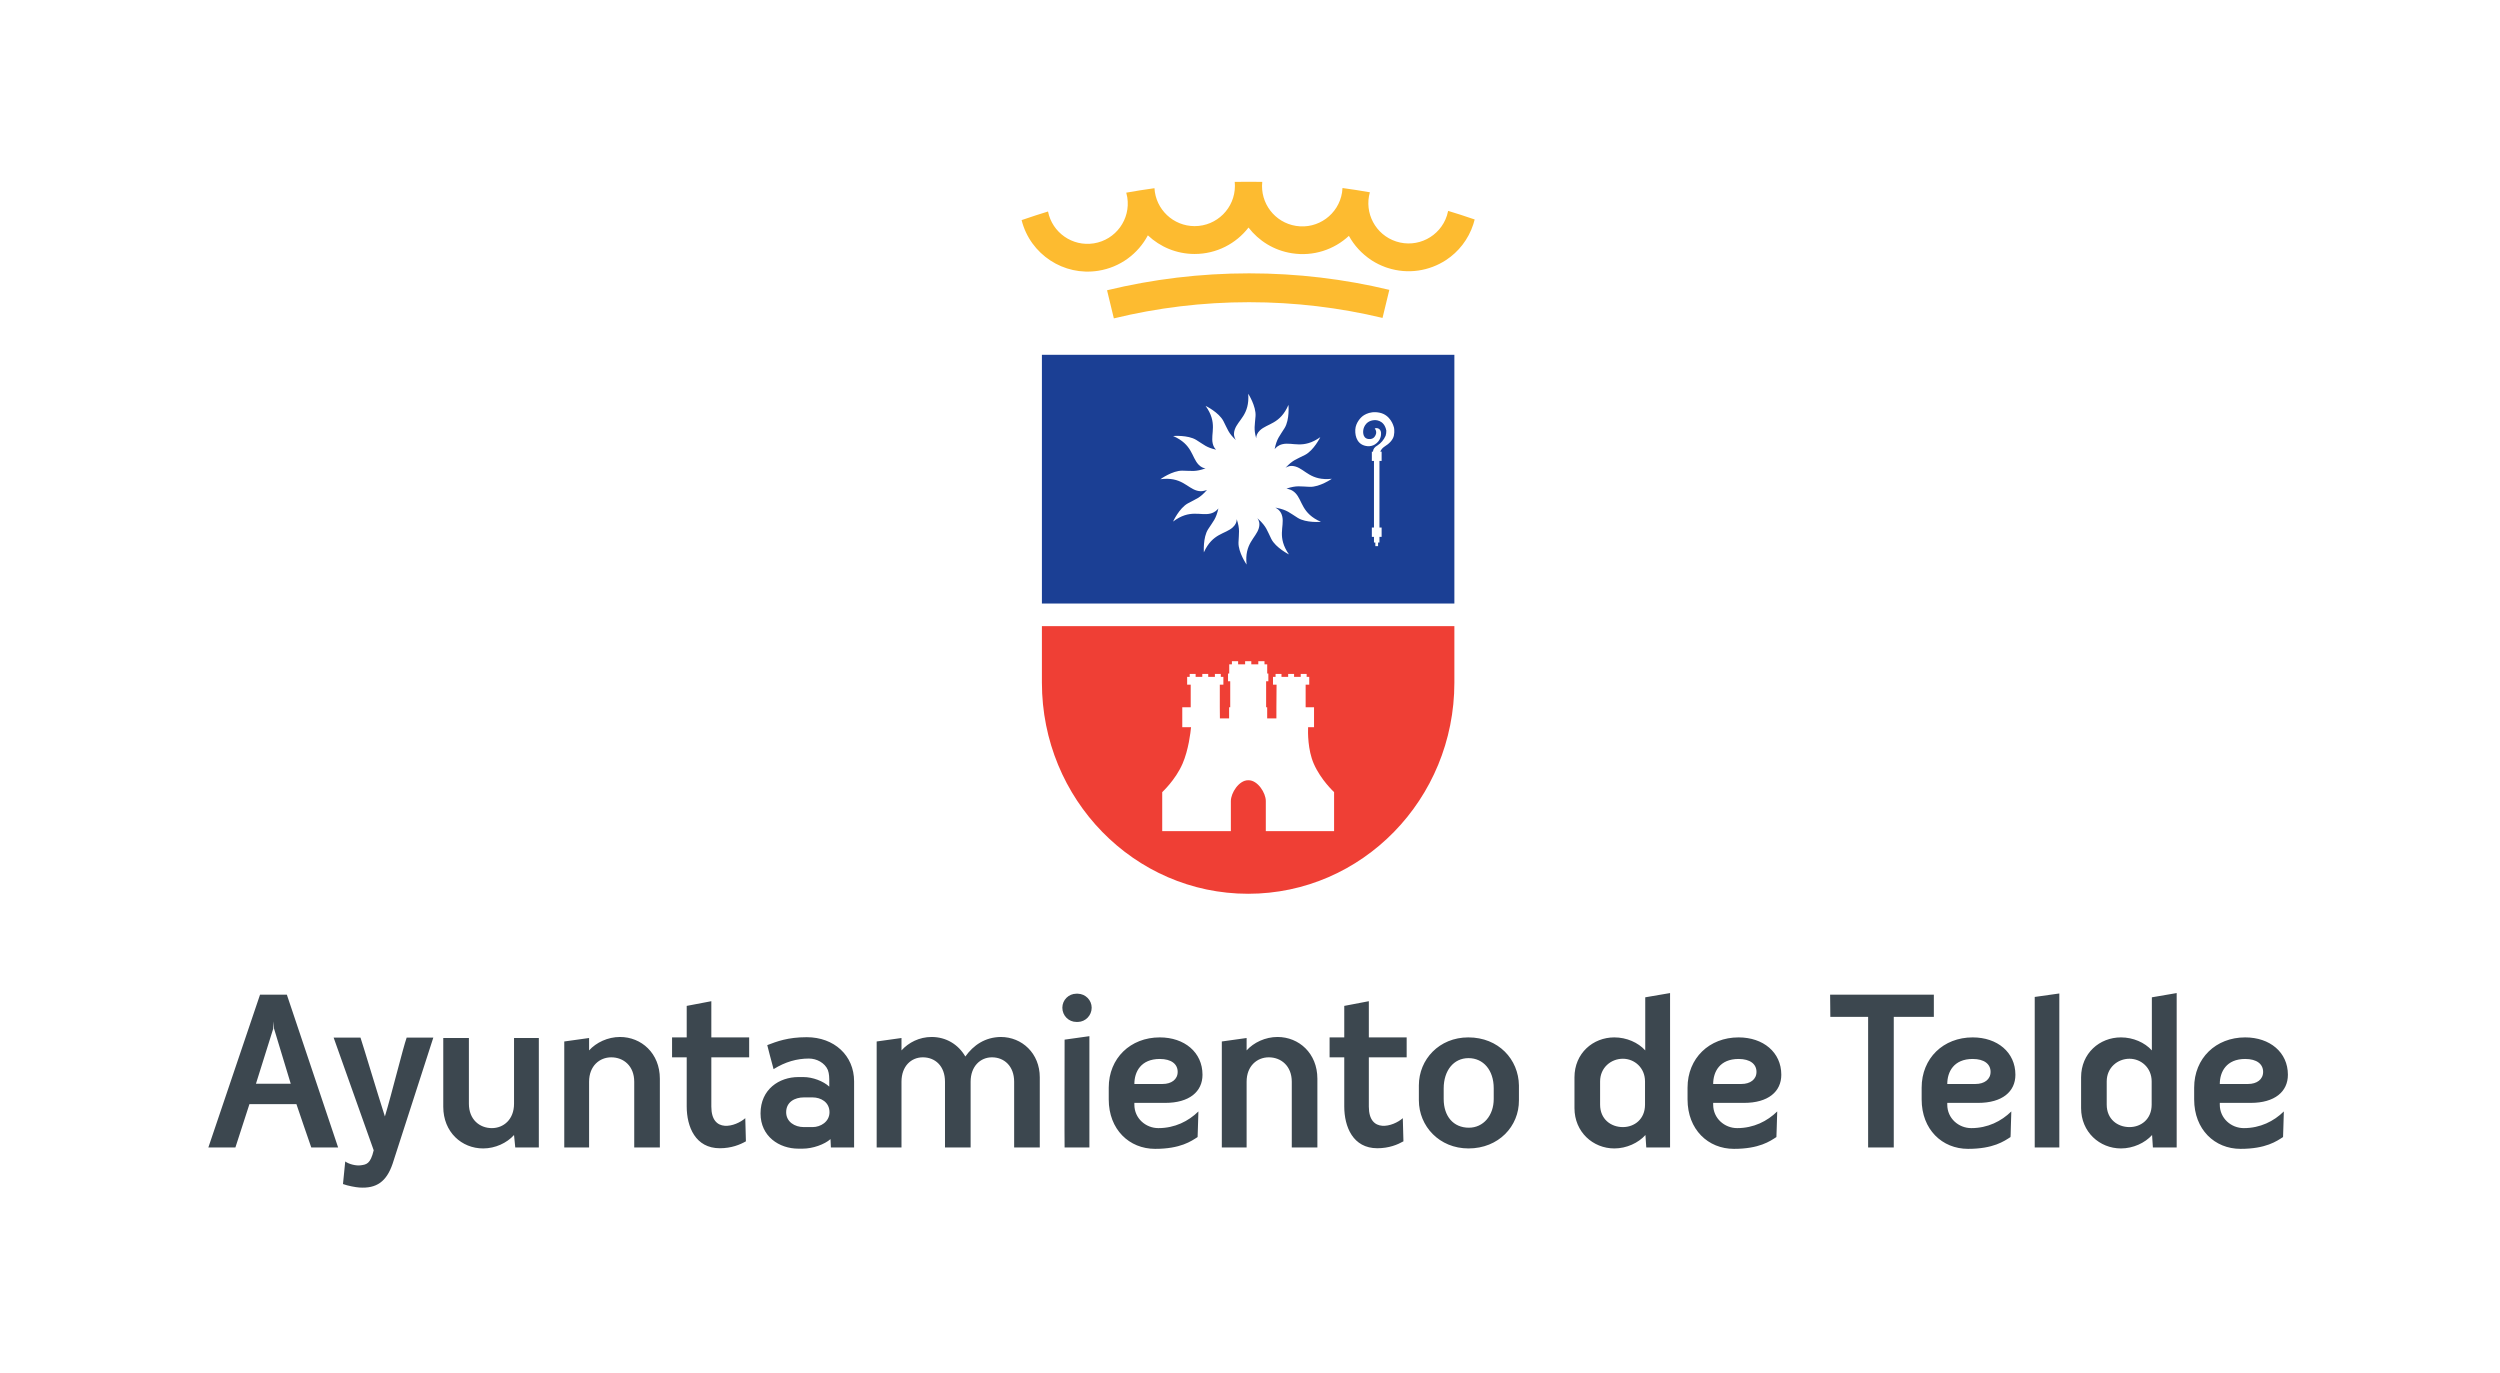 <?xml version="1.0" encoding="UTF-8" standalone="no"?>
<!DOCTYPE svg PUBLIC "-//W3C//DTD SVG 1.1//EN" "http://www.w3.org/Graphics/SVG/1.1/DTD/svg11.dtd">
<svg width="100%" height="100%" viewBox="0 0 426 234" version="1.1" xmlns="http://www.w3.org/2000/svg" xmlns:xlink="http://www.w3.org/1999/xlink" xml:space="preserve" xmlns:serif="http://www.serif.com/" style="fill-rule:evenodd;clip-rule:evenodd;stroke-linejoin:round;stroke-miterlimit:2;">
    <g id="Mesa-de-trabajo1" serif:id="Mesa de trabajo1" transform="matrix(0.171,0,0,0.067,0,0)">
        <rect x="0" y="0" width="2480.32" height="3507.87" style="fill:none;"/>
    </g>
    <g transform="matrix(4.167,0,0,4.167,34.946,27.189)">
        <g>
            <path d="M2.247,34.151L0.134,40.397L1.24,40.397L1.814,38.625L3.735,38.625C3.919,39.158 4.126,39.789 4.342,40.397L5.44,40.397C5.257,39.848 5.099,39.373 3.344,34.151L2.247,34.151ZM2.08,37.793L2.787,35.539L2.796,35.24L2.82,35.539L3.503,37.793L2.08,37.793ZM6.305,42.036C6.164,42.027 5.839,41.968 5.639,41.894L5.731,40.971C5.889,41.086 6.18,41.154 6.363,41.128C6.596,41.095 6.762,41.078 6.895,40.513L5.257,35.906L6.355,35.906C6.488,36.305 7.029,38.121 7.353,39.13C7.635,38.197 8.093,36.33 8.243,35.906L9.333,35.906L7.669,41.062C7.42,41.794 7.012,42.085 6.305,42.036ZM9.74,35.922L9.74,38.734C9.74,39.773 10.497,40.438 11.37,40.438C11.869,40.438 12.343,40.213 12.634,39.889L12.684,40.397L13.648,40.397L13.648,35.922L12.634,35.922L12.634,38.609C12.634,39.257 12.202,39.607 11.727,39.607C11.228,39.607 10.788,39.257 10.788,38.609L10.788,35.922L9.74,35.922ZM17.549,40.397L18.597,40.397L18.597,37.586C18.597,36.546 17.84,35.88 16.967,35.88C16.468,35.88 15.994,36.106 15.703,36.429L15.703,35.922L14.688,36.064L14.688,40.397L15.703,40.397L15.703,37.71C15.703,37.062 16.135,36.712 16.61,36.712C17.109,36.712 17.549,37.062 17.549,37.71L17.549,40.397ZM21.05,40.43C21.525,40.43 21.882,40.281 22.116,40.147L22.09,39.2C21.7,39.548 20.702,39.839 20.702,38.727L20.702,36.712L22.249,36.712L22.249,35.897L20.702,35.897L20.702,34.417L19.695,34.609L19.695,35.897L19.096,35.897L19.096,36.712L19.695,36.712L19.695,38.719C19.695,39.556 20.053,40.43 21.05,40.43ZM24.602,35.889C23.829,35.889 23.38,36.064 22.989,36.213C23.08,36.587 23.096,36.62 23.247,37.195C23.729,36.895 24.203,36.762 24.694,36.762C25.009,36.762 25.342,36.937 25.466,37.228C25.525,37.395 25.525,37.519 25.525,37.777L25.525,37.911C25.284,37.686 24.843,37.519 24.468,37.519L24.261,37.519C23.479,37.519 22.714,38.018 22.714,39.007C22.714,39.948 23.479,40.447 24.261,40.447L24.436,40.447C24.851,40.447 25.334,40.272 25.575,40.056L25.591,40.397L26.54,40.397L26.54,37.694C26.54,36.637 25.724,35.889 24.602,35.889ZM24.843,39.565L24.485,39.565C24.111,39.565 23.762,39.349 23.762,38.957C23.762,38.541 24.111,38.351 24.485,38.351L24.843,38.351C25.176,38.351 25.534,38.541 25.534,38.957C25.534,39.349 25.168,39.565 24.843,39.565ZM32.536,35.88C31.896,35.889 31.422,36.213 31.089,36.679C30.798,36.18 30.299,35.88 29.709,35.88C29.21,35.88 28.768,36.106 28.478,36.429L28.478,35.922L27.463,36.064L27.463,40.397L28.478,40.397L28.478,37.71C28.478,37.071 28.877,36.712 29.351,36.712C29.85,36.712 30.257,37.062 30.257,37.71L30.257,40.397L31.305,40.397L31.305,37.71C31.305,37.078 31.705,36.712 32.178,36.712C32.677,36.712 33.085,37.071 33.085,37.71L33.085,40.397L34.133,40.397L34.133,37.528C34.133,36.554 33.41,35.88 32.536,35.88ZM36.162,40.397L36.162,35.847L35.148,35.989C35.148,36.613 35.139,40.189 35.148,40.397L36.162,40.397ZM35.697,35.265C36.005,35.257 36.255,34.998 36.255,34.683C36.255,34.375 36.005,34.118 35.688,34.11L35.63,34.11C35.314,34.11 35.056,34.367 35.056,34.683C35.056,35.007 35.314,35.265 35.63,35.265L35.697,35.265ZM40.587,39.972C40.595,39.964 40.603,39.266 40.62,38.925C40.213,39.324 39.656,39.607 38.982,39.607C38.466,39.607 38.001,39.207 38.001,38.65L38.001,38.575L39.264,38.575C40.246,38.575 40.787,38.118 40.787,37.425C40.787,36.504 40.046,35.897 39.041,35.897C37.842,35.897 36.953,36.745 36.953,37.952L36.953,38.434C36.953,39.665 37.793,40.455 38.849,40.455C39.888,40.455 40.329,40.139 40.587,39.972ZM38.001,37.802C38.001,37.307 38.266,36.779 39.041,36.779C39.514,36.779 39.772,36.989 39.772,37.307C39.772,37.618 39.514,37.802 39.157,37.802L38.001,37.802ZM44.438,40.397L45.485,40.397L45.485,37.586C45.485,36.546 44.728,35.88 43.855,35.88C43.356,35.88 42.882,36.106 42.591,36.429L42.591,35.922L41.577,36.064L41.577,40.397L42.591,40.397L42.591,37.71C42.591,37.062 43.023,36.712 43.498,36.712C43.997,36.712 44.438,37.062 44.438,37.71L44.438,40.397ZM47.938,40.43C48.413,40.43 48.77,40.281 49.004,40.147L48.978,39.2C48.588,39.548 47.589,39.839 47.589,38.727L47.589,36.712L49.136,36.712L49.136,35.897L47.589,35.897L47.589,34.417L46.584,34.609L46.584,35.897L45.984,35.897L45.984,36.712L46.584,36.712L46.584,38.719C46.584,39.556 46.941,40.43 47.938,40.43ZM53.727,37.861C53.711,36.796 52.895,35.897 51.657,35.897C50.467,35.897 49.635,36.796 49.635,37.861L49.635,38.467C49.635,39.532 50.475,40.438 51.665,40.438C52.895,40.438 53.736,39.532 53.727,38.467L53.727,37.861ZM52.696,38.417C52.696,39.091 52.272,39.59 51.681,39.59C51.041,39.59 50.65,39.116 50.65,38.417L50.65,37.985C50.65,37.252 51.057,36.745 51.665,36.745C52.272,36.745 52.696,37.236 52.696,37.976L52.696,38.417ZM57.628,35.897C56.755,35.897 55.998,36.546 55.998,37.53L55.998,38.789C55.998,39.765 56.755,40.438 57.628,40.438C58.127,40.438 58.609,40.213 58.9,39.889L58.934,40.397L59.907,40.397L59.907,34.084L58.892,34.258L58.892,36.429C58.601,36.106 58.127,35.897 57.628,35.897ZM57.046,37.697C57.046,37.138 57.487,36.77 57.977,36.77C58.451,36.77 58.883,37.138 58.883,37.697L58.883,38.647C58.883,39.24 58.451,39.565 57.977,39.565C57.487,39.565 57.046,39.24 57.046,38.647L57.046,37.697ZM64.256,39.972C64.264,39.964 64.273,39.266 64.289,38.925C63.882,39.324 63.325,39.607 62.651,39.607C62.135,39.607 61.67,39.207 61.67,38.65L61.67,38.575L62.934,38.575C63.916,38.575 64.456,38.118 64.456,37.425C64.456,36.504 63.715,35.897 62.709,35.897C61.512,35.897 60.622,36.745 60.622,37.952L60.622,38.434C60.622,39.665 61.462,40.455 62.518,40.455C63.557,40.455 63.999,40.139 64.256,39.972ZM61.67,37.802C61.67,37.307 61.936,36.779 62.709,36.779C63.183,36.779 63.441,36.989 63.441,37.307C63.441,37.618 63.183,37.802 62.826,37.802L61.67,37.802ZM69.055,40.397L69.055,35.057L70.694,35.057L70.694,34.151L66.452,34.151L66.461,35.057L68.006,35.057L68.006,40.397L69.055,40.397ZM73.829,39.972C73.571,40.139 73.13,40.455 72.091,40.455C71.035,40.455 70.195,39.665 70.195,38.434L70.195,37.952C70.195,36.745 71.085,35.897 72.282,35.897C73.289,35.897 74.029,36.504 74.029,37.425C74.029,38.118 73.488,38.575 72.506,38.575L71.243,38.575L71.243,38.65C71.243,39.207 71.708,39.607 72.224,39.607C72.898,39.607 73.455,39.324 73.862,38.925C73.845,39.266 73.838,39.964 73.829,39.972ZM71.243,37.802L72.399,37.802C72.756,37.802 73.014,37.618 73.014,37.307C73.014,36.989 72.756,36.779 72.282,36.779C71.508,36.779 71.243,37.307 71.243,37.802ZM75.825,34.101L74.819,34.243L74.819,40.397L75.825,40.397L75.825,34.101ZM78.345,35.897C77.472,35.897 76.715,36.546 76.715,37.53L76.715,38.789C76.715,39.765 77.472,40.438 78.345,40.438C78.844,40.438 79.327,40.213 79.618,39.889L79.651,40.397L80.624,40.397L80.624,34.084L79.609,34.258L79.609,36.429C79.318,36.106 78.844,35.897 78.345,35.897ZM77.763,37.697C77.763,37.138 78.204,36.77 78.694,36.77C79.169,36.77 79.601,37.138 79.601,37.697L79.601,38.647C79.601,39.24 79.169,39.565 78.694,39.565C78.204,39.565 77.763,39.24 77.763,38.647L77.763,37.697ZM84.974,39.972C84.982,39.964 84.99,39.266 85.006,38.925C84.599,39.324 84.043,39.607 83.369,39.607C82.852,39.607 82.387,39.207 82.387,38.65L82.387,38.575L83.651,38.575C84.632,38.575 85.172,38.118 85.172,37.425C85.172,36.504 84.432,35.897 83.426,35.897C82.229,35.897 81.339,36.745 81.339,37.952L81.339,38.434C81.339,39.665 82.179,40.455 83.235,40.455C84.275,40.455 84.715,40.139 84.974,39.972ZM82.387,37.802C82.387,37.307 82.654,36.779 83.426,36.779C83.901,36.779 84.159,36.989 84.159,37.307C84.159,37.618 83.901,37.802 83.543,37.802L82.387,37.802Z" style="fill:rgb(60,71,79);"/>
            <path d="M37.039,14.89C37.117,14.89 37.186,14.926 37.231,14.984C37.251,15.037 37.279,15.081 37.317,15.098L37.317,15.217C37.317,15.239 37.335,15.256 37.356,15.256C37.379,15.256 37.395,15.239 37.395,15.217L37.395,15.096C37.437,15.078 37.463,15.035 37.478,14.983C37.522,14.926 37.591,14.89 37.67,14.89C37.804,14.89 37.913,14.998 37.913,15.133C37.913,15.267 37.804,15.376 37.671,15.376C37.621,15.375 37.596,15.399 37.597,15.45C37.597,15.583 37.489,15.692 37.354,15.692C37.22,15.692 37.111,15.583 37.111,15.45C37.112,15.399 37.088,15.375 37.038,15.376C36.904,15.376 36.796,15.267 36.796,15.133C36.796,14.998 36.904,14.89 37.039,14.89ZM34.22,7.984L34.22,18.154L51.087,18.154L51.087,7.984L34.22,7.984ZM47.541,11.721C47.139,11.688 47.02,11.352 47.035,11.046C47.049,10.742 47.292,10.529 47.292,10.529C47.292,10.528 47.567,10.249 48.038,10.353C48.475,10.449 48.598,10.885 48.614,10.947C48.617,10.95 48.652,11.105 48.612,11.295C48.572,11.458 48.441,11.609 48.217,11.747C48.145,11.796 48.091,11.862 48.057,11.944L48.112,11.944L48.112,12.324L48.023,12.324L48.023,15.048L48.112,15.048L48.112,15.428L48.023,15.428L48.023,15.662L47.967,15.662L47.967,15.807L47.855,15.807L47.855,15.662L47.799,15.662L47.799,15.428L47.712,15.428L47.712,15.048L47.799,15.048L47.799,12.324L47.712,12.324L47.712,11.944L47.758,11.944C47.763,11.839 47.826,11.753 47.945,11.688C48.089,11.594 48.199,11.463 48.275,11.295C48.297,11.232 48.304,11.159 48.304,11.085C48.217,10.615 47.813,10.655 47.813,10.655C47.41,10.685 47.364,11.049 47.364,11.049C47.364,11.049 47.297,11.388 47.567,11.427C47.694,11.445 47.77,11.4 47.817,11.345C47.975,11.147 47.828,10.995 47.828,10.995C47.97,10.946 48.104,11.04 48.088,11.228C48.088,11.284 48.07,11.503 47.833,11.652C47.762,11.697 47.652,11.73 47.541,11.721ZM42.15,11.469C42.092,11.376 42.04,11.239 42.106,11.042C42.24,10.643 42.722,10.439 42.657,9.576C42.657,9.575 42.983,10.085 42.956,10.488C42.929,10.875 42.875,11.001 42.982,11.397C42.982,11.3 43.019,11.187 43.134,11.076C43.439,10.784 43.961,10.827 44.302,10.032C44.303,10.031 44.356,10.634 44.145,10.978C43.934,11.323 43.827,11.402 43.737,11.843C43.786,11.783 43.878,11.679 44.066,11.637C44.477,11.546 44.9,11.853 45.605,11.351C45.605,11.351 45.338,11.894 44.979,12.078C44.621,12.263 44.488,12.276 44.181,12.606C44.267,12.547 44.4,12.496 44.591,12.553C44.996,12.674 45.215,13.148 46.076,13.054C46.076,13.054 45.578,13.398 45.174,13.383C44.771,13.37 44.649,13.317 44.221,13.455C44.299,13.475 44.448,13.492 44.592,13.644C44.882,13.95 44.838,14.47 45.631,14.815C45.631,14.815 45.029,14.867 44.685,14.654C44.342,14.442 44.263,14.335 43.822,14.243L43.767,14.232C43.859,14.287 44.003,14.374 44.051,14.605C44.138,15.018 43.828,15.438 44.323,16.148C44.323,16.148 43.782,15.875 43.601,15.515C43.421,15.154 43.409,15.022 43.082,14.712L43.033,14.666C43.096,14.754 43.146,14.886 43.089,15.077C42.969,15.48 42.496,15.702 42.59,16.561C42.59,16.561 42.247,16.064 42.259,15.661C42.273,15.257 42.327,15.135 42.187,14.706C42.188,14.807 42.152,14.923 42.028,15.037C41.718,15.325 41.199,15.273 40.843,16.062C40.844,16.062 40.799,15.458 41.016,15.118C41.232,14.78 41.339,14.701 41.437,14.267C41.373,14.34 41.285,14.432 41.114,14.475C40.705,14.578 40.273,14.283 39.583,14.804C39.583,14.804 39.836,14.253 40.189,14.059C40.542,13.865 40.674,13.849 40.971,13.51C40.889,13.537 40.756,13.593 40.561,13.539C40.154,13.427 39.923,12.958 39.066,13.072C39.066,13.071 39.556,12.717 39.96,12.722C40.363,12.727 40.486,12.778 40.912,12.629C40.826,12.62 40.725,12.579 40.626,12.475C40.335,12.17 40.379,11.649 39.585,11.305C39.585,11.305 40.187,11.253 40.531,11.465C40.86,11.668 40.947,11.775 41.344,11.864C41.284,11.81 41.232,11.73 41.205,11.61C41.112,11.199 41.418,10.774 40.913,10.072C40.913,10.071 41.457,10.336 41.643,10.695C41.824,11.044 41.841,11.179 42.15,11.469ZM36.995,15.493C37.016,15.672 37.17,15.811 37.354,15.811C37.54,15.811 37.692,15.672 37.713,15.493C37.893,15.471 38.032,15.318 38.032,15.133C38.032,14.933 37.87,14.771 37.67,14.771C37.611,14.771 37.555,14.785 37.508,14.787C37.519,14.781 37.525,14.77 37.528,14.734C37.562,14.734 37.589,14.711 37.589,14.683C37.589,14.656 37.562,14.633 37.525,14.608C37.525,14.587 37.505,14.571 37.48,14.571L37.448,14.571L37.448,12.547L37.487,12.547C37.512,12.547 37.534,12.531 37.537,12.483C37.572,12.483 37.601,12.459 37.601,12.43C37.601,12.401 37.572,12.377 37.534,12.35C37.534,12.329 37.512,12.312 37.487,12.312L37.448,12.312L37.448,12.081L37.482,12.081C37.507,12.081 37.528,12.064 37.531,12.019C37.565,12.019 37.593,11.995 37.593,11.967C37.593,11.939 37.565,11.916 37.528,11.891C37.528,11.87 37.507,11.853 37.482,11.853L37.448,11.828L37.663,11.828L37.664,11.649L37.769,11.649L37.769,11.828L38.116,11.828L38.116,11.614L37.937,11.614L37.937,11.52L38.116,11.52L38.116,11.343L37.777,11.343L37.777,11.477L37.665,11.477L37.665,11.351L37.563,11.351L37.563,11.231L37.662,11.231L37.662,11.083L37.78,11.083L37.78,11.242L38.116,11.242L38.116,11.064L37.939,11.064L37.939,10.982L38.116,10.982L38.116,10.747L37.777,10.747L37.777,10.927L37.663,10.927L37.663,10.775L37.448,10.775L37.473,10.693C37.498,10.693 37.517,10.676 37.519,10.634C37.551,10.634 37.578,10.613 37.578,10.585C37.578,10.565 37.562,10.547 37.54,10.541C37.514,10.491 37.463,10.413 37.39,10.392C37.4,10.375 37.398,10.353 37.383,10.339C37.367,10.322 37.338,10.322 37.322,10.339C37.307,10.354 37.304,10.375 37.314,10.392C37.244,10.413 37.193,10.489 37.165,10.54C37.143,10.547 37.128,10.565 37.128,10.585C37.128,10.613 37.154,10.634 37.188,10.657C37.188,10.676 37.208,10.693 37.231,10.693L37.26,10.693L37.26,11.853L37.223,11.853C37.198,11.853 37.177,11.87 37.174,11.916C37.139,11.916 37.111,11.939 37.111,11.967C37.111,11.995 37.139,12.019 37.177,12.043C37.177,12.064 37.198,12.081 37.223,12.081L37.26,12.081L37.26,12.312L37.218,12.312C37.192,12.312 37.172,12.329 37.169,12.377C37.132,12.377 37.103,12.401 37.103,12.43C37.103,12.459 37.132,12.483 37.172,12.509C37.172,12.531 37.192,12.547 37.218,12.547L37.26,12.547L37.26,14.571L37.225,14.571C37.201,14.571 37.18,14.587 37.178,14.633C37.144,14.633 37.116,14.656 37.116,14.683C37.116,14.711 37.144,14.734 37.18,14.758C37.18,14.765 37.182,14.772 37.189,14.804C37.143,14.783 37.092,14.771 37.039,14.771C36.838,14.771 36.676,14.933 36.676,15.133C36.676,15.318 36.815,15.471 36.995,15.493Z" style="fill:rgb(27,63,148);fill-rule:nonzero;"/>
            <path d="M51.087,19.079L51.087,21.391C51.087,26.159 47.311,30.024 42.654,30.024C37.996,30.024 34.22,26.159 34.22,21.391L34.22,19.079L51.087,19.079ZM39.96,22.398L39.96,23.212L40.319,23.212C40.299,23.423 40.216,24.142 39.971,24.705C39.68,25.373 39.14,25.867 39.14,25.867L39.14,27.462L41.947,27.462L41.947,26.231C41.947,25.899 42.279,25.382 42.648,25.382L42.675,25.382C43.044,25.382 43.376,25.899 43.376,26.231L43.376,27.462L46.168,27.462L46.168,25.867C46.168,25.866 45.628,25.373 45.337,24.705C45.09,24.142 45.096,23.423 45.105,23.212L45.348,23.212L45.348,22.398L45.005,22.398L45.005,21.472L45.152,21.472L45.152,21.154L45.046,21.154L45.046,21.033L44.804,21.033L44.804,21.154L44.532,21.154L44.532,21.033L44.29,21.033L44.29,21.154L44.017,21.154L44.017,21.033L43.775,21.033L43.775,21.154L43.67,21.154L43.67,21.472L43.816,21.472L43.809,22.398L43.809,22.852L43.432,22.852L43.432,22.398L43.389,22.398L43.389,21.335L43.48,21.335L43.48,21.018L43.433,21.018L43.433,20.641L43.322,20.641L43.322,20.514L43.069,20.514L43.069,20.641L42.783,20.641L42.783,20.514L42.53,20.514L42.53,20.641L42.244,20.641L42.244,20.514L41.99,20.514L41.99,20.641L41.88,20.641L41.88,21.018L41.831,21.018L41.831,21.335L41.921,21.335L41.921,22.398L41.875,22.398L41.875,22.852L41.499,22.852L41.495,22.398L41.495,21.472L41.641,21.472L41.641,21.154L41.535,21.154L41.535,21.033L41.294,21.033L41.294,21.154L41.021,21.154L41.021,21.033L40.779,21.033L40.779,21.154L40.506,21.154L40.506,21.033L40.264,21.033L40.264,21.154L40.159,21.154L40.159,21.472L40.305,21.472L40.305,22.398L39.96,22.398Z" style="fill:rgb(239,63,53);fill-rule:nonzero;"/>
            <path d="M36.884,5.345C38.747,4.893 40.691,4.653 42.692,4.653C44.668,4.653 46.588,4.887 48.427,5.328L48.149,6.476C46.398,6.056 44.572,5.833 42.692,5.833C40.787,5.833 38.935,6.062 37.162,6.495L36.884,5.345ZM42.692,0.908C42.496,0.908 42.3,0.911 42.105,0.913C42.11,0.967 42.113,1.021 42.113,1.076C42.113,1.985 41.376,2.722 40.466,2.722C39.589,2.722 38.872,2.036 38.823,1.171L38.791,1.176C38.415,1.227 38.04,1.287 37.669,1.354C37.686,1.415 37.7,1.479 37.711,1.543C37.853,2.442 37.24,3.285 36.342,3.427C35.465,3.566 34.642,2.987 34.47,2.124C34.303,2.174 34.137,2.227 33.971,2.281C33.777,2.344 33.583,2.41 33.39,2.476C33.565,3.177 33.998,3.756 34.568,4.128C35.127,4.494 35.816,4.66 36.527,4.547C37.426,4.405 38.157,3.846 38.553,3.099C39.052,3.571 39.725,3.861 40.466,3.861C41.363,3.861 42.16,3.437 42.669,2.78C43.088,3.325 43.709,3.716 44.441,3.831C45.321,3.971 46.17,3.682 46.774,3.12C46.988,3.51 47.296,3.85 47.696,4.115L47.722,4.132C47.885,4.236 48.062,4.324 48.265,4.399L48.297,4.411L48.326,4.419L48.356,4.43C49.192,4.702 50.063,4.556 50.745,4.11C51.255,3.775 51.659,3.269 51.862,2.644C51.882,2.579 51.901,2.514 51.917,2.45C51.727,2.384 51.536,2.32 51.342,2.258C51.173,2.203 51.003,2.151 50.832,2.099C50.819,2.163 50.802,2.229 50.782,2.292C50.501,3.158 49.572,3.631 48.707,3.35C47.863,3.076 47.392,2.185 47.631,1.338C47.26,1.273 46.888,1.215 46.512,1.164C46.509,1.224 46.504,1.285 46.494,1.345C46.352,2.243 45.508,2.856 44.611,2.713C43.741,2.576 43.138,1.78 43.231,0.913C43.052,0.91 42.872,0.908 42.692,0.908Z" style="fill:rgb(253,187,48);fill-rule:nonzero;"/>
        </g>
    </g>
</svg>

